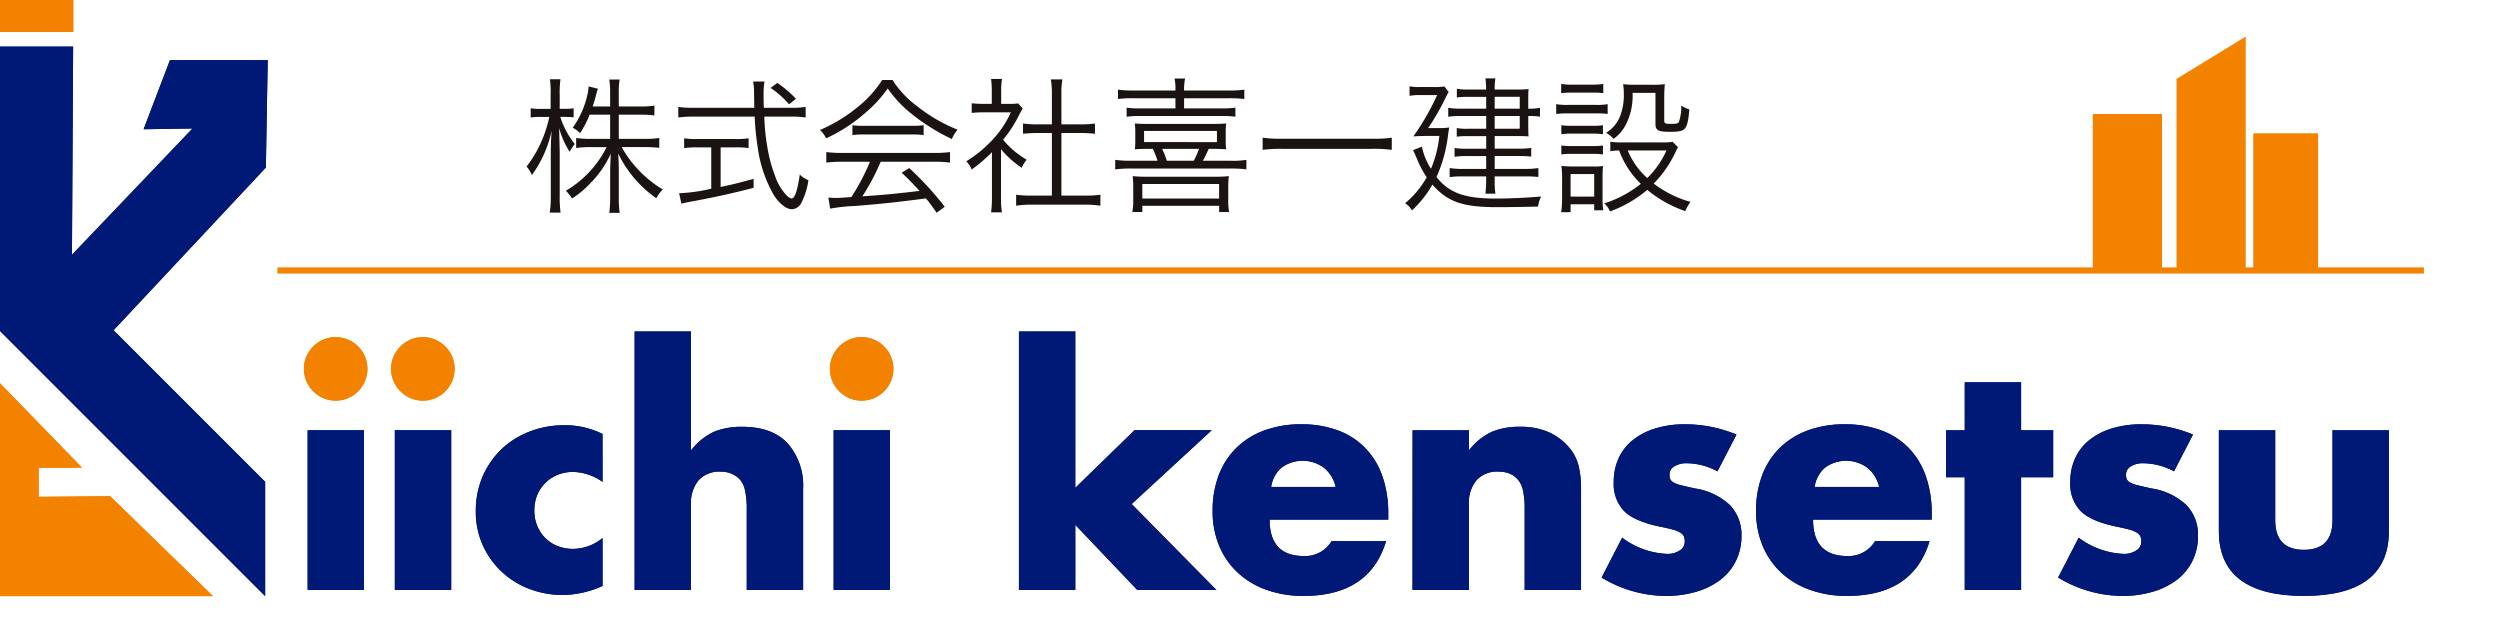 <svg id="グループ_86" data-name="グループ 86" xmlns="http://www.w3.org/2000/svg" xmlns:xlink="http://www.w3.org/1999/xlink" width="375.249" height="92.986" viewBox="0 0 375.249 92.986">
  <defs>
    <clipPath id="clip-path">
      <rect id="長方形_337" data-name="長方形 337" width="375.249" height="92.986" fill="none"/>
    </clipPath>
  </defs>
  <path id="パス_40" data-name="パス 40" d="M0,3.5V46.179l39.8,39.8V68.829L17.043,46.074,39.907,21.647l.276-16.116H25.51L21.557,15.9l7.339-.11L10.8,34.745,10.977,3.5Z" transform="translate(0 3.498)" fill="#001976"/>
  <path id="パス_41" data-name="パス 41" d="M0,31.853V60.729H31.966l-15.442-15-10.723.1V41.463h5.489l.989-.05L0,28.783Z" transform="translate(0 28.748)" fill="#f38200"/>
  <rect id="長方形_327" data-name="長方形 327" width="11.001" height="4.787" transform="translate(0 0)" fill="#f38200"/>
  <rect id="長方形_328" data-name="長方形 328" width="8.461" height="23.981" transform="translate(46.177 64.576)" fill="#001976"/>
  <rect id="長方形_329" data-name="長方形 329" width="8.461" height="23.981" transform="translate(59.265 64.576)" fill="#001976"/>
  <g id="グループ_84" data-name="グループ 84" transform="translate(0 0)">
    <g id="グループ_83" data-name="グループ 83" clip-path="url(#clip-path)">
      <path id="パス_42" data-name="パス 42" d="M54.757,40.442a7.83,7.83,0,0,0-4.441-1.5,6.047,6.047,0,0,0-2.267.42A5.617,5.617,0,0,0,46.2,40.56a5.442,5.442,0,0,0-1.239,1.823,6.016,6.016,0,0,0-.444,2.361,5.9,5.9,0,0,0,.444,2.315,5.669,5.669,0,0,0,1.215,1.821,5.3,5.3,0,0,0,1.847,1.193,6.241,6.241,0,0,0,2.291.42,6.992,6.992,0,0,0,4.441-1.635v7.2a15.009,15.009,0,0,1-5.936,1.355,14.024,14.024,0,0,1-4.979-.889A12.466,12.466,0,0,1,36.806,50a12.1,12.1,0,0,1-1.075-5.165,12.907,12.907,0,0,1,1.029-5.213,12.494,12.494,0,0,1,2.8-4.067,12.7,12.7,0,0,1,4.229-2.664,14.364,14.364,0,0,1,5.261-.957,12.583,12.583,0,0,1,5.7,1.307Z" transform="translate(35.687 31.895)" fill="#001976"/>
      <path id="パス_43" data-name="パス 43" d="M47.658,24.894h8.461V42.751a9.28,9.28,0,0,1,3.508-2.828,10.988,10.988,0,0,1,4.159-.724q4.533,0,6.848,2.5a9.557,9.557,0,0,1,2.315,6.754V63.694H64.486V51.587a12.517,12.517,0,0,0-.28-2.946,3.423,3.423,0,0,0-.933-1.729,3.976,3.976,0,0,0-2.712-.981,4.175,4.175,0,0,0-3.294,1.285,5.33,5.33,0,0,0-1.147,3.67V63.694H47.658Z" transform="translate(47.599 24.863)" fill="#001976"/>
      <rect id="長方形_330" data-name="長方形 330" width="8.461" height="23.981" transform="translate(125.128 64.576)" fill="#001976"/>
      <path id="パス_44" data-name="パス 44" d="M84.979,24.894V48.362l8.881-8.649h11.593L93.44,50.792l12.716,12.9H94.281l-9.3-9.77v9.77H76.518v-38.8Z" transform="translate(76.423 24.863)" fill="#001976"/>
      <path id="パス_45" data-name="パス 45" d="M99.619,46.169q0,5.469,5.143,5.469a4.6,4.6,0,0,0,4.159-2.243H117.1q-2.476,8.227-12.386,8.227a16.234,16.234,0,0,1-5.565-.913,12.412,12.412,0,0,1-4.323-2.592,11.541,11.541,0,0,1-2.78-4.022,13.368,13.368,0,0,1-.983-5.235,14.8,14.8,0,0,1,.935-5.4,11.373,11.373,0,0,1,2.664-4.091,11.852,11.852,0,0,1,4.183-2.594,15.83,15.83,0,0,1,5.541-.911,15.49,15.49,0,0,1,5.469.911,11.1,11.1,0,0,1,4.113,2.642,11.5,11.5,0,0,1,2.572,4.231,16.81,16.81,0,0,1,.887,5.631v.889Zm9.91-4.909a5.1,5.1,0,0,0-1.729-2.85,5.365,5.365,0,0,0-6.38-.048,4.651,4.651,0,0,0-1.567,2.9Z" transform="translate(90.951 31.824)" fill="#001976"/>
      <path id="パス_46" data-name="パス 46" d="M106.079,32.566h8.461V35.6a9.26,9.26,0,0,1,3.508-2.828,10.987,10.987,0,0,1,4.159-.724,10.384,10.384,0,0,1,4.323.818,8.651,8.651,0,0,1,3.062,2.313,6.68,6.68,0,0,1,1.4,2.712,14.194,14.194,0,0,1,.374,3.412V56.547h-8.463V44.438a13.023,13.023,0,0,0-.256-2.874,3.58,3.58,0,0,0-.911-1.753,3.242,3.242,0,0,0-1.261-.8,4.764,4.764,0,0,0-1.5-.234,4.176,4.176,0,0,0-3.294,1.287,5.33,5.33,0,0,0-1.147,3.67V56.547h-8.461Z" transform="translate(105.947 32.012)" fill="#001976"/>
      <path id="パス_47" data-name="パス 47" d="M137.664,38.923a9.9,9.9,0,0,0-4.581-1.215,3.439,3.439,0,0,0-1.893.468,1.435,1.435,0,0,0-.726,1.261,1.659,1.659,0,0,0,.118.68,1.219,1.219,0,0,0,.514.49,4.459,4.459,0,0,0,1.169.42q.771.189,2.033.468a9.741,9.741,0,0,1,5.237,2.5,6.382,6.382,0,0,1,1.729,4.605,8.333,8.333,0,0,1-.841,3.786,7.991,7.991,0,0,1-2.339,2.828,11.094,11.094,0,0,1-3.6,1.777,16.029,16.029,0,0,1-4.627.632,18.808,18.808,0,0,1-9.584-2.758l3.086-5.982a12.057,12.057,0,0,0,6.73,2.431,3.3,3.3,0,0,0,1.917-.516,1.531,1.531,0,0,0,.748-1.307,2.172,2.172,0,0,0-.116-.772,1.254,1.254,0,0,0-.492-.562,3.961,3.961,0,0,0-1.1-.468q-.726-.21-1.893-.444-3.928-.795-5.495-2.361a5.847,5.847,0,0,1-1.565-4.325,8.494,8.494,0,0,1,.75-3.622A7.475,7.475,0,0,1,125,34.2a10.063,10.063,0,0,1,3.39-1.729,15.034,15.034,0,0,1,4.417-.608,20.069,20.069,0,0,1,7.713,1.541Z" transform="translate(120.126 31.825)" fill="#001976"/>
      <path id="パス_48" data-name="パス 48" d="M140.43,46.169q0,5.469,5.143,5.469a4.6,4.6,0,0,0,4.159-2.243h8.181q-2.476,8.227-12.386,8.227a16.234,16.234,0,0,1-5.565-.913,12.412,12.412,0,0,1-4.323-2.592,11.54,11.54,0,0,1-2.78-4.022,13.368,13.368,0,0,1-.983-5.235,14.8,14.8,0,0,1,.935-5.4,11.373,11.373,0,0,1,2.664-4.091,11.852,11.852,0,0,1,4.183-2.594,15.83,15.83,0,0,1,5.541-.911,15.49,15.49,0,0,1,5.469.911,11.1,11.1,0,0,1,4.113,2.642,11.5,11.5,0,0,1,2.572,4.231,16.809,16.809,0,0,1,.887,5.631v.889Zm9.91-4.909a5.084,5.084,0,0,0-1.729-2.85,5.365,5.365,0,0,0-6.38-.048,4.66,4.66,0,0,0-1.567,2.9Z" transform="translate(131.711 31.824)" fill="#001976"/>
      <path id="パス_49" data-name="パス 49" d="M157.407,42.964V59.886h-8.461V42.964h-2.8V35.907h2.8v-7.2h8.461v7.2h4.815v7.058Z" transform="translate(145.96 28.671)" fill="#001976"/>
      <path id="パス_50" data-name="パス 50" d="M171.948,38.923a9.9,9.9,0,0,0-4.581-1.215,3.439,3.439,0,0,0-1.893.468,1.435,1.435,0,0,0-.726,1.261,1.659,1.659,0,0,0,.118.68,1.219,1.219,0,0,0,.514.49,4.459,4.459,0,0,0,1.169.42q.771.189,2.033.468a9.741,9.741,0,0,1,5.237,2.5,6.382,6.382,0,0,1,1.729,4.605,8.334,8.334,0,0,1-.841,3.786,7.991,7.991,0,0,1-2.339,2.828,11.094,11.094,0,0,1-3.6,1.777,16.028,16.028,0,0,1-4.627.632,18.808,18.808,0,0,1-9.584-2.758l3.086-5.982a12.057,12.057,0,0,0,6.73,2.431,3.3,3.3,0,0,0,1.917-.516,1.531,1.531,0,0,0,.748-1.307,2.171,2.171,0,0,0-.116-.772,1.254,1.254,0,0,0-.492-.562,3.963,3.963,0,0,0-1.1-.468q-.726-.21-1.893-.444-3.928-.795-5.495-2.361a5.847,5.847,0,0,1-1.565-4.325,8.494,8.494,0,0,1,.75-3.622A7.476,7.476,0,0,1,159.28,34.2a10.064,10.064,0,0,1,3.39-1.729,15.034,15.034,0,0,1,4.417-.608,20.069,20.069,0,0,1,7.713,1.541Z" transform="translate(154.367 31.825)" fill="#001976"/>
      <path id="パス_51" data-name="パス 51" d="M175.088,32.309v13.51q0,4.44,4.3,4.441t4.3-4.441V32.309h8.461V47.454q0,4.863-3.2,7.293t-9.558,2.43q-6.359,0-9.56-2.43t-3.2-7.293V32.309Z" transform="translate(166.42 32.269)" fill="#001976"/>
      <path id="パス_52" data-name="パス 52" d="M22.822,30.083a4.619,4.619,0,0,1,.374-1.845,4.844,4.844,0,0,1,2.548-2.548,4.745,4.745,0,0,1,3.692,0,4.825,4.825,0,0,1,2.548,2.548,4.745,4.745,0,0,1,0,3.692,4.844,4.844,0,0,1-2.548,2.548,4.745,4.745,0,0,1-3.692,0A4.862,4.862,0,0,1,23.2,31.93a4.628,4.628,0,0,1-.374-1.847" transform="translate(22.794 25.285)" fill="#f38200"/>
      <path id="パス_53" data-name="パス 53" d="M29.37,30.083a4.619,4.619,0,0,1,.374-1.845,4.844,4.844,0,0,1,2.548-2.548,4.75,4.75,0,0,1,3.694,0,4.831,4.831,0,0,1,2.546,2.548,4.745,4.745,0,0,1,0,3.692,4.849,4.849,0,0,1-2.546,2.548,4.75,4.75,0,0,1-3.694,0,4.862,4.862,0,0,1-2.548-2.548,4.628,4.628,0,0,1-.374-1.847" transform="translate(29.334 25.285)" fill="#f38200"/>
      <path id="パス_54" data-name="パス 54" d="M62.322,30.083a4.619,4.619,0,0,1,.374-1.845,4.844,4.844,0,0,1,2.548-2.548,4.75,4.75,0,0,1,3.694,0,4.831,4.831,0,0,1,2.546,2.548,4.745,4.745,0,0,1,0,3.692,4.849,4.849,0,0,1-2.546,2.548,4.75,4.75,0,0,1-3.694,0A4.862,4.862,0,0,1,62.7,31.93a4.629,4.629,0,0,1-.374-1.847" transform="translate(62.245 25.285)" fill="#f38200"/>
      <path id="パス_55" data-name="パス 55" d="M10.977,3.5H0V46.178l39.8,39.8V68.829L17.043,46.072,39.907,21.647l.276-16.116H25.51L21.555,15.9l7.341-.112L10.8,34.745Z" transform="translate(0 3.498)" fill="#001976"/>
      <path id="パス_56" data-name="パス 56" d="M12.278,41.413,0,28.783V60.729H31.966l-15.44-15-10.723.1V41.463H11.29Z" transform="translate(0 28.747)" fill="#f38200"/>
      <rect id="長方形_331" data-name="長方形 331" width="11.001" height="4.787" fill="#f38200"/>
      <rect id="長方形_332" data-name="長方形 332" width="8.461" height="23.981" transform="translate(46.177 64.576)" fill="#001976"/>
      <rect id="長方形_333" data-name="長方形 333" width="8.461" height="23.981" transform="translate(59.265 64.576)" fill="#001976"/>
      <path id="パス_57" data-name="パス 57" d="M54.757,40.442a7.83,7.83,0,0,0-4.441-1.5,6.047,6.047,0,0,0-2.267.42A5.617,5.617,0,0,0,46.2,40.56a5.442,5.442,0,0,0-1.239,1.823,6.016,6.016,0,0,0-.444,2.361,5.9,5.9,0,0,0,.444,2.315,5.669,5.669,0,0,0,1.215,1.821,5.3,5.3,0,0,0,1.847,1.193,6.241,6.241,0,0,0,2.291.42,6.992,6.992,0,0,0,4.441-1.635v7.2a15.009,15.009,0,0,1-5.936,1.355,14.024,14.024,0,0,1-4.979-.889A12.466,12.466,0,0,1,36.806,50a12.1,12.1,0,0,1-1.075-5.165,12.907,12.907,0,0,1,1.029-5.213,12.494,12.494,0,0,1,2.8-4.067,12.7,12.7,0,0,1,4.229-2.664,14.364,14.364,0,0,1,5.261-.957,12.583,12.583,0,0,1,5.7,1.307Z" transform="translate(35.687 31.895)" fill="#001976"/>
      <path id="パス_58" data-name="パス 58" d="M47.658,24.894h8.461V42.751a9.28,9.28,0,0,1,3.508-2.828,10.988,10.988,0,0,1,4.159-.724q4.533,0,6.848,2.5a9.557,9.557,0,0,1,2.315,6.754V63.694H64.486V51.587a12.517,12.517,0,0,0-.28-2.946,3.423,3.423,0,0,0-.933-1.729,3.976,3.976,0,0,0-2.712-.981,4.175,4.175,0,0,0-3.294,1.285,5.33,5.33,0,0,0-1.147,3.67V63.694H47.658Z" transform="translate(47.599 24.863)" fill="#001976"/>
      <rect id="長方形_334" data-name="長方形 334" width="8.461" height="23.981" transform="translate(125.128 64.576)" fill="#001976"/>
      <path id="パス_59" data-name="パス 59" d="M84.979,24.894V48.362l8.881-8.649h11.593L93.44,50.792l12.716,12.9H94.281l-9.3-9.77v9.77H76.518v-38.8Z" transform="translate(76.423 24.863)" fill="#001976"/>
      <path id="パス_60" data-name="パス 60" d="M99.619,46.169q0,5.469,5.143,5.469a4.6,4.6,0,0,0,4.159-2.243H117.1q-2.476,8.227-12.386,8.227a16.234,16.234,0,0,1-5.565-.913,12.412,12.412,0,0,1-4.323-2.592,11.541,11.541,0,0,1-2.78-4.022,13.368,13.368,0,0,1-.983-5.235,14.8,14.8,0,0,1,.935-5.4,11.373,11.373,0,0,1,2.664-4.091,11.852,11.852,0,0,1,4.183-2.594,15.83,15.83,0,0,1,5.541-.911,15.49,15.49,0,0,1,5.469.911,11.1,11.1,0,0,1,4.113,2.642,11.5,11.5,0,0,1,2.572,4.231,16.81,16.81,0,0,1,.887,5.631v.889Zm9.91-4.909a5.1,5.1,0,0,0-1.729-2.85,5.365,5.365,0,0,0-6.38-.048,4.651,4.651,0,0,0-1.567,2.9Z" transform="translate(90.951 31.824)" fill="#001976"/>
      <path id="パス_61" data-name="パス 61" d="M106.079,32.566h8.461V35.6a9.26,9.26,0,0,1,3.508-2.828,10.987,10.987,0,0,1,4.159-.724,10.384,10.384,0,0,1,4.323.818,8.651,8.651,0,0,1,3.062,2.313,6.68,6.68,0,0,1,1.4,2.712,14.194,14.194,0,0,1,.374,3.412V56.547h-8.463V44.438a13.023,13.023,0,0,0-.256-2.874,3.58,3.58,0,0,0-.911-1.753,3.242,3.242,0,0,0-1.261-.8,4.764,4.764,0,0,0-1.5-.234,4.176,4.176,0,0,0-3.294,1.287,5.33,5.33,0,0,0-1.147,3.67V56.547h-8.461Z" transform="translate(105.947 32.012)" fill="#001976"/>
      <path id="パス_62" data-name="パス 62" d="M137.664,38.923a9.9,9.9,0,0,0-4.581-1.215,3.439,3.439,0,0,0-1.893.468,1.435,1.435,0,0,0-.726,1.261,1.659,1.659,0,0,0,.118.68,1.219,1.219,0,0,0,.514.49,4.459,4.459,0,0,0,1.169.42q.771.189,2.033.468a9.741,9.741,0,0,1,5.237,2.5,6.382,6.382,0,0,1,1.729,4.605,8.333,8.333,0,0,1-.841,3.786,7.991,7.991,0,0,1-2.339,2.828,11.094,11.094,0,0,1-3.6,1.777,16.029,16.029,0,0,1-4.627.632,18.808,18.808,0,0,1-9.584-2.758l3.086-5.982a12.057,12.057,0,0,0,6.73,2.431,3.3,3.3,0,0,0,1.917-.516,1.531,1.531,0,0,0,.748-1.307,2.172,2.172,0,0,0-.116-.772,1.254,1.254,0,0,0-.492-.562,3.961,3.961,0,0,0-1.1-.468q-.726-.21-1.893-.444-3.928-.795-5.495-2.361a5.847,5.847,0,0,1-1.565-4.325,8.494,8.494,0,0,1,.75-3.622A7.475,7.475,0,0,1,125,34.2a10.063,10.063,0,0,1,3.39-1.729,15.034,15.034,0,0,1,4.417-.608,20.069,20.069,0,0,1,7.713,1.541Z" transform="translate(120.126 31.825)" fill="#001976"/>
      <path id="パス_63" data-name="パス 63" d="M140.43,46.169q0,5.469,5.143,5.469a4.6,4.6,0,0,0,4.159-2.243h8.181q-2.476,8.227-12.386,8.227a16.234,16.234,0,0,1-5.565-.913,12.412,12.412,0,0,1-4.323-2.592,11.54,11.54,0,0,1-2.78-4.022,13.368,13.368,0,0,1-.983-5.235,14.8,14.8,0,0,1,.935-5.4,11.373,11.373,0,0,1,2.664-4.091,11.852,11.852,0,0,1,4.183-2.594,15.83,15.83,0,0,1,5.541-.911,15.49,15.49,0,0,1,5.469.911,11.1,11.1,0,0,1,4.113,2.642,11.5,11.5,0,0,1,2.572,4.231,16.809,16.809,0,0,1,.887,5.631v.889Zm9.91-4.909a5.084,5.084,0,0,0-1.729-2.85,5.365,5.365,0,0,0-6.38-.048,4.66,4.66,0,0,0-1.567,2.9Z" transform="translate(131.711 31.824)" fill="#001976"/>
      <path id="パス_64" data-name="パス 64" d="M157.407,42.964V59.886h-8.461V42.964h-2.8V35.907h2.8v-7.2h8.461v7.2h4.815v7.058Z" transform="translate(145.96 28.671)" fill="#001976"/>
      <path id="パス_65" data-name="パス 65" d="M171.948,38.923a9.9,9.9,0,0,0-4.581-1.215,3.439,3.439,0,0,0-1.893.468,1.435,1.435,0,0,0-.726,1.261,1.659,1.659,0,0,0,.118.68,1.219,1.219,0,0,0,.514.49,4.459,4.459,0,0,0,1.169.42q.771.189,2.033.468a9.741,9.741,0,0,1,5.237,2.5,6.382,6.382,0,0,1,1.729,4.605,8.334,8.334,0,0,1-.841,3.786,7.991,7.991,0,0,1-2.339,2.828,11.094,11.094,0,0,1-3.6,1.777,16.028,16.028,0,0,1-4.627.632,18.808,18.808,0,0,1-9.584-2.758l3.086-5.982a12.057,12.057,0,0,0,6.73,2.431,3.3,3.3,0,0,0,1.917-.516,1.531,1.531,0,0,0,.748-1.307,2.171,2.171,0,0,0-.116-.772,1.254,1.254,0,0,0-.492-.562,3.963,3.963,0,0,0-1.1-.468q-.726-.21-1.893-.444-3.928-.795-5.495-2.361a5.847,5.847,0,0,1-1.565-4.325,8.494,8.494,0,0,1,.75-3.622A7.476,7.476,0,0,1,159.28,34.2a10.064,10.064,0,0,1,3.39-1.729,15.034,15.034,0,0,1,4.417-.608,20.069,20.069,0,0,1,7.713,1.541Z" transform="translate(154.367 31.825)" fill="#001976"/>
      <path id="パス_66" data-name="パス 66" d="M175.088,32.309v13.51q0,4.44,4.3,4.441t4.3-4.441V32.309h8.461V47.454q0,4.863-3.2,7.293t-9.558,2.43q-6.359,0-9.56-2.43t-3.2-7.293V32.309Z" transform="translate(166.42 32.269)" fill="#001976"/>
      <path id="パス_67" data-name="パス 67" d="M22.822,30.083a4.619,4.619,0,0,1,.374-1.845,4.844,4.844,0,0,1,2.548-2.548,4.745,4.745,0,0,1,3.692,0,4.825,4.825,0,0,1,2.548,2.548,4.745,4.745,0,0,1,0,3.692,4.844,4.844,0,0,1-2.548,2.548,4.745,4.745,0,0,1-3.692,0A4.862,4.862,0,0,1,23.2,31.93a4.628,4.628,0,0,1-.374-1.847" transform="translate(22.794 25.285)" fill="#f38200"/>
      <path id="パス_68" data-name="パス 68" d="M29.37,30.083a4.619,4.619,0,0,1,.374-1.845,4.844,4.844,0,0,1,2.548-2.548,4.75,4.75,0,0,1,3.694,0,4.831,4.831,0,0,1,2.546,2.548,4.745,4.745,0,0,1,0,3.692,4.849,4.849,0,0,1-2.546,2.548,4.75,4.75,0,0,1-3.694,0,4.862,4.862,0,0,1-2.548-2.548,4.628,4.628,0,0,1-.374-1.847" transform="translate(29.334 25.285)" fill="#f38200"/>
      <path id="パス_69" data-name="パス 69" d="M62.322,30.083a4.619,4.619,0,0,1,.374-1.845,4.844,4.844,0,0,1,2.548-2.548,4.75,4.75,0,0,1,3.694,0,4.831,4.831,0,0,1,2.546,2.548,4.745,4.745,0,0,1,0,3.692,4.849,4.849,0,0,1-2.546,2.548,4.75,4.75,0,0,1-3.694,0A4.862,4.862,0,0,1,62.7,31.93a4.629,4.629,0,0,1-.374-1.847" transform="translate(62.245 25.285)" fill="#f38200"/>
      <line id="線_41" data-name="線 41" x1="322.186" transform="translate(41.641 40.598)" fill="none" stroke="#f38200" stroke-miterlimit="10" stroke-width="0.927"/>
      <rect id="長方形_335" data-name="長方形 335" width="10.39" height="23.487" transform="translate(314.127 17.111)" fill="#f38200"/>
      <path id="パス_70" data-name="パス 70" d="M173.838,37.857h-10.39V9.107l10.39-6.362Z" transform="translate(163.246 2.741)" fill="#f38200"/>
      <rect id="長方形_336" data-name="長方形 336" width="9.732" height="20.589" transform="translate(338.214 20.01)" fill="#f38200"/>
    </g>
  </g>
  <path id="パス_71" data-name="パス 71" d="M13.354-12.98v3.63h-2.9a15.3,15.3,0,0,1-2.2-.132v1.5a15.52,15.52,0,0,1,2.2-.132h2.376A15.8,15.8,0,0,1,6.71-1.562,5.643,5.643,0,0,1,7.634-.4,13.9,13.9,0,0,0,10.3-2.6a15.4,15.4,0,0,0,3.146-4.51c-.066,1.562-.088,2.442-.088,2.64V-.572a16.909,16.909,0,0,1-.132,2.332h1.562a15.92,15.92,0,0,1-.132-2.31V-4.532c0-.506-.022-1.056-.022-1.452-.044-.726-.044-.726-.066-1.166a17.344,17.344,0,0,0,5.72,6.71,5.5,5.5,0,0,1,.968-1.32,16.59,16.59,0,0,1-3.982-3.3,15.49,15.49,0,0,1-2.178-3.058h3.476c.792,0,1.474.044,2.156.11V-9.482a14.745,14.745,0,0,1-2.134.132H14.652v-3.63h3.212A17.32,17.32,0,0,1,20-12.87v-1.474a12.428,12.428,0,0,1-2.134.132H14.652v-2.112a10.715,10.715,0,0,1,.132-1.936H13.222a11.163,11.163,0,0,1,.132,1.958v2.09H10.736c.154-.44.308-.968.44-1.474a10.7,10.7,0,0,1,.352-1.188l-1.408-.352a6.264,6.264,0,0,1-.176,1.254,13.722,13.722,0,0,1-2.2,4.95,4.32,4.32,0,0,1,1.1.814,15.073,15.073,0,0,0,1.43-2.772Zm-6.842.33a13.18,13.18,0,0,1,1.364.066v-1.364a7.689,7.689,0,0,1-1.364.088H5.786v-2.178A14.339,14.339,0,0,1,5.9-18.3H4.312a13.01,13.01,0,0,1,.11,2.266v2.178H2.97a8.979,8.979,0,0,1-1.54-.088v1.386a9.482,9.482,0,0,1,1.54-.088H4.224A18.463,18.463,0,0,1,.814-5.192a4.506,4.506,0,0,1,.792,1.276,17.562,17.562,0,0,0,2.97-6.666c-.11,1.452-.132,2.376-.132,3.5V-.836A15.227,15.227,0,0,1,4.29,1.716H5.918A17.834,17.834,0,0,1,5.786-.836V-7.414C5.742-9.35,5.742-9.35,5.7-10.978A12.535,12.535,0,0,0,7.282-7.414a6.642,6.642,0,0,1,.77-1.166,12.361,12.361,0,0,1-2.178-4.07Zm29.92-1.364c-.044-.99-.044-1.43-.044-1.892a11.959,11.959,0,0,1,.132-2.046H34.826a10.077,10.077,0,0,1,.132,1.716c.022,1.54.022,1.54.044,2.222H25.85a15.668,15.668,0,0,1-2.266-.132v1.584a17.716,17.716,0,0,1,2.266-.132h9.2a41,41,0,0,0,.462,4.664A19.541,19.541,0,0,0,37.994-.792c.858,1.254,1.826,2,2.64,2A1.651,1.651,0,0,0,42.042.286,10.889,10.889,0,0,0,43.12-3.146,3.815,3.815,0,0,1,41.822-4C41.47-1.584,41.074-.4,40.59-.4a1.447,1.447,0,0,1-.7-.418A7.959,7.959,0,0,1,38.06-3.938a21.366,21.366,0,0,1-1.1-4.136,31.881,31.881,0,0,1-.462-4.62h3.938a16.316,16.316,0,0,1,2.266.132v-1.584a13.339,13.339,0,0,1-2.134.132Zm-7.9,5.94v6.2a24.849,24.849,0,0,1-4.818.682l.33,1.562c.264-.066.682-.154.99-.22,3.652-.66,6.6-1.3,9.856-2.156V-3.344c-2.376.638-3.322.88-4.95,1.21v-5.94h2.244a12.216,12.216,0,0,1,1.958.11V-9.438a11.7,11.7,0,0,1-1.98.11h-5.7a11.828,11.828,0,0,1-2-.11v1.474a12.515,12.515,0,0,1,1.98-.11Zm12.716-7.3a18.14,18.14,0,0,0-2.794-2.376l-1.012.748a14.159,14.159,0,0,1,2.772,2.464Zm11.11,9.46a33.167,33.167,0,0,1-2.794,5.3c-1.98.132-1.98.132-2.332.132A10.184,10.184,0,0,1,46.112-.55l.264,1.672a26.394,26.394,0,0,1,3.718-.4C53.526.462,56.848.11,60.764-.418c.462.572.748.946,1.606,2.156l1.21-.9a47.583,47.583,0,0,0-5.324-5.808l-1.144.7c.968.9,1.364,1.3,2.684,2.728-3.256.4-5.544.616-8.58.814a33.091,33.091,0,0,0,2.75-5.192h7.9a19.1,19.1,0,0,1,2.508.132V-7.37a18.643,18.643,0,0,1-2.508.132H48.312A18.87,18.87,0,0,1,45.8-7.37v1.584a18.871,18.871,0,0,1,2.508-.132Zm1.826-12.276a16.18,16.18,0,0,1-3.5,3.916,23.081,23.081,0,0,1-5.83,3.586,4.416,4.416,0,0,1,.924,1.254,24.167,24.167,0,0,0,5.94-3.872,19.04,19.04,0,0,0,3.3-3.608,18.267,18.267,0,0,0,3.52,3.762,30.224,30.224,0,0,0,6.116,3.828,4.659,4.659,0,0,1,.858-1.408,23.763,23.763,0,0,1-6.072-3.52,14.794,14.794,0,0,1-3.7-3.938ZM49.72-9.922a12.652,12.652,0,0,1,1.716-.088h7.128a13.542,13.542,0,0,1,1.848.088V-11.4a13.338,13.338,0,0,1-1.848.088H51.458A11.614,11.614,0,0,1,49.72-11.4ZM72.028-7.788a14.3,14.3,0,0,0,3.1,2.772,5.283,5.283,0,0,1,.748-1.21,13.34,13.34,0,0,1-3.542-2.992,18.961,18.961,0,0,0,2.42-3.74c.242-.462.374-.7.528-.946l-.682-.77a8.014,8.014,0,0,1-1.276.066H72.05v-2.024a9.377,9.377,0,0,1,.132-1.716h-1.65a12.625,12.625,0,0,1,.11,1.694v2.046h-1.3a14.446,14.446,0,0,1-1.716-.088v1.452a15.2,15.2,0,0,1,1.76-.088H73.5A14.917,14.917,0,0,1,70.774-9.24a18.948,18.948,0,0,1-3.96,3.256,4.139,4.139,0,0,1,.814,1.232,22.555,22.555,0,0,0,3.036-2.6V-.506a14.974,14.974,0,0,1-.132,2.178H72.16a14.238,14.238,0,0,1-.132-2.156Zm7.634-3.74H77.484a14.039,14.039,0,0,1-2.156-.132v1.54c.682-.066,1.408-.11,2.156-.11h2.178V-.836H76.67a15.3,15.3,0,0,1-2.376-.132V.682A14.534,14.534,0,0,1,76.648.528h7.92a15.008,15.008,0,0,1,2.376.154V-.968a15.3,15.3,0,0,1-2.376.132H81.092V-10.23h2.882c.77,0,1.474.044,2.156.11v-1.54a14.239,14.239,0,0,1-2.156.132H81.092V-16.28a10.366,10.366,0,0,1,.154-2H79.508a13.06,13.06,0,0,1,.154,2Zm12.43-5.082a16.326,16.326,0,0,1-2.508-.132v1.408a17.152,17.152,0,0,1,2.486-.11h6.138v1.518h-5.17a13.612,13.612,0,0,1-2.156-.11v1.364a14.308,14.308,0,0,1,2.156-.11H105.05a14.131,14.131,0,0,1,2.156.11v-1.364a13.956,13.956,0,0,1-2.156.11H99.506v-1.518h6.556a17.341,17.341,0,0,1,2.486.11v-1.408a16.326,16.326,0,0,1-2.508.132H99.506a7.342,7.342,0,0,1,.154-1.8H98.076a8.034,8.034,0,0,1,.132,1.8ZM94.82-7.854a14.964,14.964,0,0,1,.7,1.782H91.63A15.276,15.276,0,0,1,89.166-6.2v1.43a18.008,18.008,0,0,1,2.442-.132h14.784a18.369,18.369,0,0,1,2.464.132V-6.2a12.888,12.888,0,0,1-2.464.132h-4.07c.308-.55.528-1.012.88-1.782h.682c.88,0,1.342.022,1.936.066a10.551,10.551,0,0,1-.066-1.3v-1.276a10.305,10.305,0,0,1,.066-1.3c-.616.044-1.078.066-1.98.066H94.028c-.88,0-1.452-.022-1.914-.066a11.611,11.611,0,0,1,.066,1.3v1.276a10.8,10.8,0,0,1-.066,1.3c.528-.044,1.144-.066,1.914-.066Zm6.93,0a12.339,12.339,0,0,1-.792,1.782H96.91a12.538,12.538,0,0,0-.7-1.782ZM93.5-10.538h10.934v1.672H93.5ZM91.872-.286a10.776,10.776,0,0,1-.132,1.914h1.5V.7h11.528v.924h1.5a8.934,8.934,0,0,1-.132-1.87V-2a12.735,12.735,0,0,1,.088-1.76,17.093,17.093,0,0,1-2.09.088H93.874a17.559,17.559,0,0,1-2.09-.088,13.652,13.652,0,0,1,.088,1.738Zm1.364-2.288h11.528V-.4H93.236ZM130.68-9.526a19.134,19.134,0,0,1-2.9.154H114.224a20.053,20.053,0,0,1-2.926-.154V-7.7a20.657,20.657,0,0,1,2.926-.154h13.552a19.715,19.715,0,0,1,2.9.154Zm14.168-4.356H141.2a11.959,11.959,0,0,1-2.046-.132v1.342a12.447,12.447,0,0,1,2.024-.11h3.674v1.914h-2.816a7.8,7.8,0,0,1-1.606-.11v1.3a11.179,11.179,0,0,1,1.54-.088h2.882v1.892H141.9a11.012,11.012,0,0,1-1.8-.11v1.32a14.159,14.159,0,0,1,1.8-.11h2.948V-4.84h-3.5a11.8,11.8,0,0,1-1.98-.132v1.364a12.554,12.554,0,0,1,1.958-.11h3.52v.572a16.654,16.654,0,0,1-.11,2.024h1.5a12.582,12.582,0,0,1-.11-2.046v-.55h4.51a16.747,16.747,0,0,1,2.046.088V-4.972a12.5,12.5,0,0,1-2.046.132h-4.51V-6.776h3.5a16.476,16.476,0,0,1,1.98.088v-1.3a13.443,13.443,0,0,1-1.958.11h-3.52V-9.768h3.52c.572,0,.858,0,1.562.044-.022-.22-.044-.792-.044-1.254v-1.8h.11a11.238,11.238,0,0,1,1.65.088v-1.32a9.112,9.112,0,0,1-1.65.132h-.11v-1.562c0-.33,0-.792.022-1.012a3.277,3.277,0,0,0,.022-.374,14.634,14.634,0,0,1-1.606.066h-3.476a8.258,8.258,0,0,1,.11-1.672h-1.5a14.7,14.7,0,0,1,.11,1.672h-2.772a8.307,8.307,0,0,1-1.628-.11v1.3a11.429,11.429,0,0,1,1.584-.088h2.816Zm1.276,0v-1.782h3.762v1.782Zm0,1.1h3.762v1.914h-3.762ZM133.87-7.656c.286.594.286.594.55,1.21a15.17,15.17,0,0,0,1.5,2.86A13.8,13.8,0,0,1,132.682.308a3.487,3.487,0,0,1,1.034,1.078,16.062,16.062,0,0,0,3.058-3.872C139.084.132,141.328.9,146.542.9c1.694,0,4.466-.044,6.094-.088A4.666,4.666,0,0,1,153.1-.7c-2.024.176-4.686.308-6.864.308-4.62,0-6.974-.858-8.844-3.234a21.374,21.374,0,0,0,1.738-6.336c.11-.77.11-.77.176-1.1a9.861,9.861,0,0,1-1.738.088h-1.43a34.534,34.534,0,0,0,2.6-4.51,9.147,9.147,0,0,1,.484-.9l-.638-.836a9.5,9.5,0,0,1-1.628.088h-2.09a7.65,7.65,0,0,1-1.518-.11v1.43a7.686,7.686,0,0,1,1.5-.11h2.64a38.439,38.439,0,0,1-3.564,6.2c.616-.044,1.386-.066,2-.066h1.892a16.976,16.976,0,0,1-1.254,4.928,10.025,10.025,0,0,1-1.364-3.322ZM172.832-8.91a8.683,8.683,0,0,1-1.65.088h-6.138a7.989,7.989,0,0,1-1.562-.11V-7.5a10.625,10.625,0,0,1,1.32-.11A13.4,13.4,0,0,0,168.058-2.6,16.861,16.861,0,0,1,162.58.33a3.762,3.762,0,0,1,.858,1.21,18.507,18.507,0,0,0,5.588-3.234,18.45,18.45,0,0,0,5.7,3.19A7.261,7.261,0,0,1,175.516.11a16.407,16.407,0,0,1-5.522-2.75,17.123,17.123,0,0,0,3.234-4.642,7.357,7.357,0,0,1,.418-.814Zm-.924,1.3a13.247,13.247,0,0,1-2.882,4.136A11.215,11.215,0,0,1,166.1-7.612Zm-15.8-8.6a12.166,12.166,0,0,1,1.672-.088h2.97a12.584,12.584,0,0,1,1.672.088V-17.6a9.089,9.089,0,0,1-1.672.11h-2.97a8.945,8.945,0,0,1-1.672-.11Zm-.748,3.124a13.8,13.8,0,0,1,1.76-.088h4.356a9.876,9.876,0,0,1,1.606.088v-1.474a8.981,8.981,0,0,1-1.76.11h-4.2a9.4,9.4,0,0,1-1.76-.11Zm.77,3.036a10.644,10.644,0,0,1,1.584-.088h3.1a10.9,10.9,0,0,1,1.562.088V-11.4a9.441,9.441,0,0,1-1.562.088h-3.1a9.572,9.572,0,0,1-1.584-.088Zm0,3.036a10.458,10.458,0,0,1,1.584-.088h3.1a11.1,11.1,0,0,1,1.562.088V-8.36a9.273,9.273,0,0,1-1.562.088h-3.1a9.743,9.743,0,0,1-1.584-.088ZM157.52,1.65V.462h3.542v.9h1.364a11.515,11.515,0,0,1-.11-1.8v-3.1c0-.836.022-1.232.066-1.738a9.114,9.114,0,0,1-1.606.066h-2.882a14.958,14.958,0,0,1-1.76-.088,11.418,11.418,0,0,1,.11,1.848v2.97a14.745,14.745,0,0,1-.132,2.134Zm0-5.72h3.542V-.682H157.52Zm12.738-12.188v4.642c0,.99.4,1.21,2.178,1.21,1.254,0,1.8-.11,2.134-.4.418-.374.638-1.188.77-2.97a3.836,3.836,0,0,1-1.21-.594,6.827,6.827,0,0,1-.352,2.464c-.11.242-.374.308-1.276.308-.726,0-.924-.088-.924-.462v-3.432a18.358,18.358,0,0,1,.088-2.068,14.545,14.545,0,0,1-1.87.088h-2.684a15.2,15.2,0,0,1-1.716-.088,6.969,6.969,0,0,1,.11,1.32A8.838,8.838,0,0,1,165-12.892a4.966,4.966,0,0,1-2.156,2.618,4.617,4.617,0,0,1,1.122.924,6.005,6.005,0,0,0,1.8-2.046,9.492,9.492,0,0,0,1.056-4.862Z" transform="translate(78.226 30.195)" fill="#1a1311"/>
</svg>
